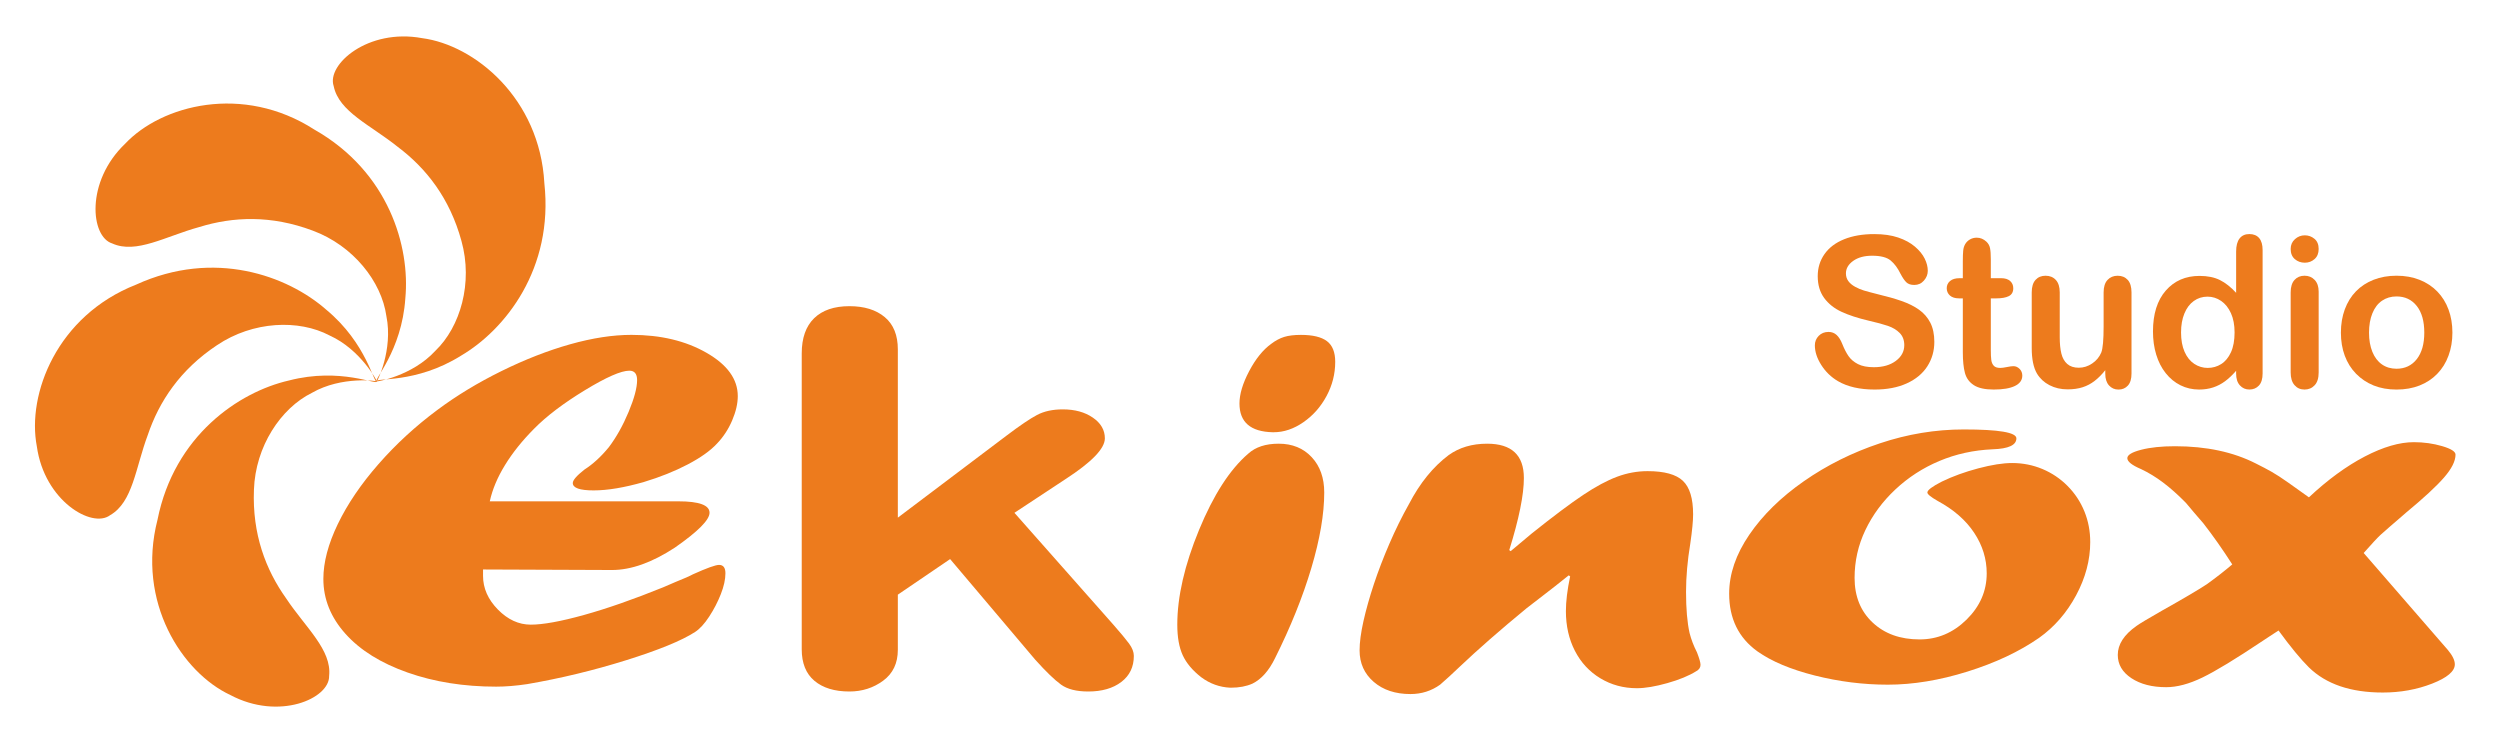 <?xml version="1.0" encoding="utf-8"?>
<!-- Generator: Adobe Illustrator 16.0.0, SVG Export Plug-In . SVG Version: 6.00 Build 0)  -->
<!DOCTYPE svg PUBLIC "-//W3C//DTD SVG 1.1//EN" "http://www.w3.org/Graphics/SVG/1.1/DTD/svg11.dtd">
<svg version="1.1" id="Calque_1" xmlns="http://www.w3.org/2000/svg" xmlns:xlink="http://www.w3.org/1999/xlink" x="0px" y="0px"
	 width="279.614px" height="83.126px" viewBox="0 0 279.614 83.126" enable-background="new 0 0 279.614 83.126"
	 xml:space="preserve">
<g>
	<g>
		<path fill="#ed7b1d" d="M68.45,63.753l-14.424-0.058v0.711c0,1.385,0.554,2.64,1.66,3.768c1.106,1.127,2.332,1.691,3.676,1.691
			c1.369,0,3.352-0.36,5.946-1.08c2.595-0.721,5.552-1.754,8.872-3.1l1.383-0.597c0.947-0.379,1.594-0.663,1.936-0.853
			c1.555-0.701,2.529-1.053,2.924-1.053c0.475,0,0.712,0.313,0.712,0.939c0,0.682-0.172,1.459-0.514,2.33
			c-0.343,0.873-0.777,1.711-1.304,2.516c-0.527,0.807-1.055,1.379-1.581,1.721c-1.501,0.967-4.07,2.018-7.706,3.155
			c-3.635,1.138-7.323,2.028-11.064,2.673c-1.264,0.189-2.424,0.283-3.477,0.283c-3.609,0-6.909-0.525-9.898-1.577
			c-2.99-1.052-5.309-2.497-6.955-4.335s-2.47-3.885-2.47-6.141c0-1.857,0.54-3.904,1.62-6.141s2.595-4.468,4.545-6.695
			c1.949-2.227,4.148-4.25,6.599-6.069c2.134-1.592,4.518-3.037,7.152-4.335c2.634-1.298,5.196-2.298,7.686-3
			c2.489-0.701,4.774-1.052,6.856-1.052c3.266,0,6.064,0.668,8.396,2.004c2.332,1.336,3.497,2.952,3.497,4.847
			c0,0.835-0.211,1.744-0.632,2.729c-0.422,0.985-0.988,1.848-1.699,2.587c-0.738,0.796-1.832,1.573-3.279,2.331
			c-1.449,0.758-3.083,1.412-4.9,1.961c-2.188,0.626-4.057,0.938-5.611,0.938s-2.332-0.274-2.332-0.824
			c0-0.321,0.436-0.824,1.305-1.507c0.948-0.605,1.857-1.439,2.727-2.502c0.843-1.117,1.58-2.435,2.213-3.951
			c0.632-1.516,0.948-2.701,0.948-3.554c0-0.701-0.29-1.052-0.87-1.052c-0.922,0-2.582,0.73-4.979,2.189
			c-2.396,1.459-4.294,2.899-5.689,4.32c-1.318,1.327-2.398,2.678-3.24,4.051c-0.844,1.375-1.41,2.726-1.699,4.052h21.101
			c2.317,0,3.478,0.427,3.478,1.279c0,0.796-1.291,2.095-3.873,3.895C72.928,62.919,70.583,63.753,68.45,63.753z"/>
		<path fill="#ed7b1d" d="M115.79,73.789l-9.523-11.258l-5.848,3.979v6.17c0,1.497-0.548,2.648-1.641,3.453
			c-1.094,0.806-2.352,1.209-3.773,1.209c-1.66,0-2.964-0.398-3.912-1.194s-1.423-1.971-1.423-3.524V39.532
			c0-1.724,0.461-3.037,1.384-3.937c0.922-0.9,2.238-1.351,3.951-1.351c1.66,0,2.977,0.408,3.951,1.223s1.463,2.018,1.463,3.61
			v18.819l12.131-9.154c1.502-1.137,2.647-1.914,3.438-2.33c0.791-0.418,1.752-0.626,2.885-0.626c1.344,0,2.463,0.308,3.359,0.924
			c0.895,0.616,1.343,1.389,1.343,2.317c0,1.137-1.462,2.653-4.386,4.549l-5.73,3.78l11.064,12.509
			c0.816,0.929,1.402,1.635,1.759,2.117c0.355,0.484,0.533,0.943,0.533,1.379c0,1.232-0.468,2.203-1.403,2.914
			c-0.935,0.711-2.166,1.066-3.693,1.066c-1.318,0-2.332-0.256-3.043-0.768S117,75.134,115.79,73.789z"/>
		<path fill="#ed7b1d" d="M137.594,76.916c-1.184-0.057-2.264-0.444-3.236-1.165c-0.974-0.758-1.664-1.578-2.072-2.459
			c-0.407-0.882-0.611-2.023-0.611-3.426c0-3.127,0.811-6.657,2.43-10.59c1.621-3.933,3.457-6.78,5.513-8.543
			c0.815-0.738,1.948-1.108,3.397-1.108c1.527,0,2.758,0.503,3.693,1.507c0.935,1.004,1.402,2.321,1.402,3.951
			c0,2.406-0.482,5.225-1.445,8.456s-2.316,6.591-4.059,10.077c-0.684,1.404-1.526,2.352-2.525,2.845
			c-0.685,0.304-1.487,0.455-2.408,0.455H137.594z M142.344,48.345c-2.477-0.058-3.715-1.128-3.715-3.212
			c0-1.043,0.361-2.251,1.086-3.625s1.548-2.393,2.471-3.056c0.474-0.36,0.954-0.616,1.441-0.768
			c0.488-0.151,1.113-0.228,1.877-0.228c1.317,0,2.285,0.232,2.904,0.697s0.93,1.236,0.93,2.317c0,1.346-0.323,2.62-0.969,3.823
			c-0.646,1.205-1.508,2.18-2.588,2.929s-2.188,1.123-3.319,1.123H142.344z"/>
		<path fill="#ed7b1d" d="M168.963,61.642l2.381-1.995c2.408-1.92,4.316-3.35,5.725-4.289c1.408-0.94,2.672-1.619,3.791-2.037
			c1.117-0.417,2.256-0.626,3.414-0.626c1.869,0,3.186,0.36,3.947,1.08c0.764,0.721,1.146,1.972,1.146,3.753
			c0,0.738-0.105,1.828-0.316,3.27c-0.316,1.914-0.475,3.715-0.475,5.4c0,1.896,0.133,3.431,0.396,4.605
			c0.184,0.721,0.459,1.441,0.828,2.16c0.264,0.684,0.396,1.147,0.396,1.394c0,0.304-0.158,0.54-0.475,0.711
			c-0.816,0.512-1.896,0.957-3.24,1.336s-2.477,0.569-3.398,0.569c-1.502,0-2.865-0.37-4.09-1.109s-2.174-1.763-2.846-3.07
			s-1.008-2.786-1.008-4.435c0-1.099,0.158-2.397,0.475-3.896l-0.158-0.113c-1.133,0.91-2.049,1.631-2.746,2.16
			c-0.697,0.531-1.35,1.033-1.955,1.508c-2.951,2.426-5.453,4.615-7.508,6.566c-0.791,0.758-1.516,1.422-2.174,1.99
			c-0.975,0.701-2.082,1.052-3.32,1.052c-1.686,0-3.057-0.455-4.109-1.364c-1.053-0.91-1.58-2.085-1.58-3.525
			c0-0.891,0.145-1.98,0.434-3.27c0.291-1.289,0.68-2.668,1.166-4.137c0.488-1.468,1.068-2.979,1.74-4.533
			c0.67-1.555,1.402-3.033,2.191-4.436c1.213-2.331,2.688-4.15,4.428-5.458c1.186-0.853,2.621-1.279,4.307-1.279
			c2.74,0,4.109,1.279,4.109,3.838c0,1.876-0.545,4.565-1.635,8.065L168.963,61.642z"/>
		<path fill="#ed7b1d" d="M219.635,48.032c3.926,0,5.889,0.332,5.889,0.996c0,0.758-0.883,1.165-2.648,1.223
			c-2.133,0.094-4.123,0.53-5.967,1.307c-1.844,0.777-3.484,1.839-4.92,3.185s-2.555,2.862-3.357,4.548
			c-0.805,1.688-1.205,3.469-1.205,5.346c0,2.065,0.672,3.729,2.016,4.988c1.342,1.261,3.094,1.891,5.254,1.891
			c2.002,0,3.754-0.739,5.256-2.217c1.502-1.479,2.252-3.203,2.252-5.174c0-1.611-0.467-3.123-1.402-4.535s-2.299-2.602-4.09-3.567
			c-0.764-0.437-1.146-0.749-1.146-0.938c0-0.266,0.541-0.672,1.621-1.223c1.211-0.587,2.568-1.08,4.07-1.479
			c1.502-0.397,2.766-0.596,3.793-0.596c1.186,0,2.313,0.223,3.379,0.668s2.008,1.08,2.826,1.904
			c0.814,0.824,1.441,1.771,1.877,2.843c0.434,1.071,0.65,2.213,0.65,3.425c0,2.01-0.527,3.995-1.58,5.957
			c-1.055,1.961-2.438,3.549-4.148,4.762c-2.213,1.535-4.881,2.791-8.002,3.766c-3.123,0.977-6.092,1.465-8.912,1.465
			c-2.738,0-5.459-0.342-8.158-1.023c-2.701-0.683-4.842-1.582-6.422-2.701c-2.107-1.516-3.162-3.667-3.162-6.453
			c0-2.198,0.752-4.396,2.254-6.596c1.5-2.197,3.535-4.193,6.104-5.984s5.4-3.202,8.496-4.235
			C213.346,48.549,216.475,48.032,219.635,48.032z"/>
		<path fill="#ed7b1d" d="M254.844,70.519l-0.436,0.284c-0.131,0.076-0.328,0.204-0.592,0.385c-0.264,0.18-0.514,0.346-0.75,0.496
			c-3.004,2.01-5.25,3.375-6.738,4.094c-1.488,0.721-2.838,1.081-4.051,1.081c-1.58,0-2.877-0.337-3.893-1.009
			c-1.014-0.673-1.52-1.54-1.52-2.602c0-1.176,0.697-2.256,2.094-3.241c0.369-0.265,1.316-0.833,2.846-1.706
			c2.396-1.345,4.068-2.33,5.018-2.956c1.027-0.739,1.977-1.478,2.846-2.218c-1.082-1.686-2.16-3.221-3.24-4.605
			c-0.711-0.814-1.357-1.572-1.938-2.273c-0.895-0.91-1.744-1.668-2.549-2.274c-0.803-0.606-1.627-1.108-2.469-1.507
			c-1.027-0.436-1.541-0.844-1.541-1.223c0-0.359,0.514-0.672,1.541-0.938s2.291-0.398,3.793-0.398c3.504,0,6.52,0.645,9.049,1.934
			c0.686,0.341,1.277,0.653,1.779,0.938c0.5,0.285,1.119,0.688,1.855,1.209c0.738,0.521,1.502,1.065,2.293,1.634
			c2.107-1.971,4.188-3.491,6.244-4.563c2.055-1.07,3.885-1.606,5.492-1.606c1.105,0,2.16,0.147,3.16,0.441
			c1.002,0.293,1.502,0.611,1.502,0.951c0,0.721-0.428,1.574-1.283,2.559c-0.857,0.986-2.26,2.285-4.209,3.896
			c-1.607,1.384-2.576,2.228-2.904,2.53c-0.33,0.303-0.955,0.977-1.877,2.018l9.404,10.832c0.527,0.625,0.791,1.165,0.791,1.62
			c0,0.777-0.85,1.497-2.549,2.161c-1.699,0.662-3.537,0.994-5.514,0.994c-3.582,0-6.336-0.938-8.258-2.814
			C257.32,73.731,256.188,72.358,254.844,70.519z"/>
	</g>
	<g>
		<path fill="#ed7b1d" d="M216.346,38.236c0,1.017-0.264,1.931-0.787,2.741c-0.523,0.811-1.289,1.445-2.299,1.904
			c-1.01,0.459-2.207,0.688-3.59,0.688c-1.66,0-3.029-0.313-4.107-0.94c-0.764-0.451-1.385-1.053-1.863-1.807
			c-0.479-0.753-0.717-1.485-0.717-2.196c0-0.413,0.143-0.767,0.43-1.061s0.652-0.441,1.096-0.441c0.359,0,0.664,0.115,0.912,0.344
			c0.248,0.229,0.461,0.57,0.637,1.021c0.213,0.535,0.445,0.983,0.693,1.342c0.248,0.36,0.598,0.656,1.049,0.889
			s1.045,0.35,1.779,0.35c1.008,0,1.828-0.235,2.459-0.705s0.947-1.057,0.947-1.761c0-0.558-0.17-1.011-0.51-1.359
			c-0.342-0.348-0.781-0.613-1.32-0.797s-1.26-0.378-2.162-0.585c-1.207-0.283-2.219-0.614-3.033-0.992s-1.461-0.895-1.939-1.548
			c-0.477-0.654-0.717-1.466-0.717-2.438c0-0.925,0.254-1.747,0.758-2.466s1.234-1.271,2.191-1.658
			c0.955-0.386,2.08-0.579,3.371-0.579c1.033,0,1.926,0.128,2.678,0.384c0.754,0.256,1.379,0.596,1.877,1.021
			c0.496,0.424,0.859,0.87,1.088,1.336c0.23,0.467,0.346,0.922,0.346,1.365c0,0.405-0.145,0.77-0.432,1.095
			c-0.285,0.325-0.643,0.487-1.072,0.487c-0.389,0-0.686-0.097-0.889-0.292c-0.203-0.195-0.422-0.514-0.658-0.958
			c-0.307-0.635-0.674-1.13-1.102-1.485s-1.117-0.534-2.064-0.534c-0.881,0-1.59,0.193-2.129,0.58s-0.809,0.851-0.809,1.394
			c0,0.336,0.092,0.627,0.275,0.872s0.436,0.455,0.758,0.631c0.32,0.176,0.646,0.313,0.975,0.413
			c0.328,0.099,0.871,0.245,1.629,0.436c0.947,0.222,1.807,0.467,2.574,0.734c0.77,0.268,1.424,0.592,1.963,0.975
			c0.539,0.383,0.959,0.866,1.262,1.451C216.193,36.671,216.346,37.388,216.346,38.236z"/>
		<path fill="#ed7b1d" d="M219.189,31.114h0.344v-1.881c0-0.504,0.014-0.9,0.041-1.187c0.025-0.287,0.102-0.533,0.223-0.74
			c0.123-0.214,0.299-0.388,0.527-0.522c0.23-0.134,0.486-0.201,0.77-0.201c0.396,0,0.756,0.149,1.078,0.447
			c0.213,0.199,0.35,0.442,0.406,0.729c0.059,0.287,0.086,0.694,0.086,1.222v2.133h1.148c0.443,0,0.781,0.105,1.014,0.315
			c0.234,0.21,0.35,0.48,0.35,0.809c0,0.42-0.166,0.715-0.498,0.883c-0.332,0.168-0.809,0.252-1.428,0.252h-0.586v5.758
			c0,0.489,0.018,0.866,0.053,1.129c0.033,0.264,0.125,0.478,0.275,0.643c0.148,0.165,0.391,0.247,0.729,0.247
			c0.184,0,0.432-0.033,0.744-0.098c0.314-0.065,0.559-0.098,0.734-0.098c0.252,0,0.48,0.102,0.684,0.304
			c0.201,0.203,0.303,0.453,0.303,0.751c0,0.504-0.275,0.891-0.826,1.158c-0.549,0.268-1.342,0.401-2.373,0.401
			c-0.979,0-1.721-0.165-2.225-0.493c-0.506-0.329-0.836-0.784-0.992-1.365c-0.158-0.581-0.236-1.357-0.236-2.329v-6.01h-0.412
			c-0.451,0-0.795-0.107-1.033-0.321c-0.236-0.214-0.355-0.486-0.355-0.814s0.125-0.598,0.373-0.809S218.715,31.114,219.189,31.114z
			"/>
		<path fill="#ed7b1d" d="M235.465,41.804v-0.401c-0.375,0.474-0.768,0.872-1.182,1.193c-0.412,0.321-0.863,0.56-1.354,0.717
			c-0.488,0.157-1.047,0.235-1.674,0.235c-0.758,0-1.436-0.157-2.037-0.471c-0.6-0.313-1.064-0.746-1.393-1.296
			c-0.391-0.666-0.586-1.621-0.586-2.868v-6.205c0-0.627,0.143-1.095,0.426-1.405c0.283-0.31,0.656-0.464,1.123-0.464
			c0.475,0,0.857,0.157,1.146,0.47c0.291,0.314,0.438,0.78,0.438,1.399v5.012c0,0.727,0.061,1.336,0.184,1.83
			c0.121,0.493,0.342,0.879,0.658,1.158c0.318,0.279,0.748,0.419,1.291,0.419c0.527,0,1.025-0.157,1.49-0.47
			c0.467-0.313,0.807-0.723,1.021-1.228c0.176-0.443,0.264-1.415,0.264-2.913v-3.808c0-0.619,0.145-1.085,0.436-1.399
			c0.291-0.313,0.67-0.47,1.137-0.47c0.465,0,0.84,0.155,1.123,0.464c0.283,0.31,0.424,0.778,0.424,1.405v9.073
			c0,0.596-0.135,1.044-0.406,1.342s-0.621,0.447-1.049,0.447c-0.43,0-0.783-0.155-1.063-0.464
			C235.604,42.796,235.465,42.362,235.465,41.804z"/>
		<path fill="#ed7b1d" d="M250.1,41.781v-0.31c-0.42,0.481-0.834,0.874-1.244,1.175c-0.408,0.302-0.852,0.532-1.33,0.688
			s-1,0.235-1.566,0.235c-0.748,0-1.443-0.159-2.082-0.476c-0.637-0.317-1.189-0.771-1.656-1.359s-0.82-1.281-1.061-2.076
			c-0.242-0.795-0.361-1.655-0.361-2.581c0-1.958,0.477-3.483,1.434-4.577c0.955-1.093,2.213-1.64,3.773-1.64
			c0.902,0,1.662,0.155,2.281,0.464c0.621,0.31,1.225,0.786,1.813,1.428v-4.623c0-0.642,0.129-1.127,0.385-1.457
			c0.256-0.329,0.621-0.493,1.096-0.493c0.473,0,0.838,0.151,1.096,0.453c0.256,0.302,0.383,0.748,0.383,1.336v13.81
			c0,0.596-0.137,1.044-0.412,1.342s-0.631,0.447-1.066,0.447c-0.43,0-0.783-0.155-1.061-0.464
			C250.24,42.796,250.1,42.354,250.1,41.781z M243.941,37.181c0,0.849,0.131,1.571,0.395,2.168c0.264,0.596,0.625,1.045,1.084,1.348
			s0.961,0.453,1.504,0.453c0.551,0,1.053-0.144,1.508-0.43s0.818-0.727,1.09-1.319c0.271-0.593,0.406-1.333,0.406-2.22
			c0-0.833-0.135-1.55-0.406-2.15s-0.639-1.059-1.102-1.376s-0.969-0.476-1.52-0.476c-0.574,0-1.086,0.163-1.537,0.487
			c-0.451,0.325-0.801,0.792-1.049,1.399C244.064,35.673,243.941,36.378,243.941,37.181z"/>
		<path fill="#ed7b1d" d="M257.785,29.382c-0.436,0-0.809-0.134-1.119-0.401c-0.309-0.268-0.465-0.646-0.465-1.136
			c0-0.443,0.158-0.809,0.477-1.095c0.316-0.287,0.686-0.43,1.107-0.43c0.404,0,0.764,0.13,1.078,0.39
			c0.313,0.26,0.469,0.638,0.469,1.135c0,0.482-0.152,0.858-0.457,1.13C258.568,29.246,258.205,29.382,257.785,29.382z
			 M259.332,32.616v9.05c0,0.627-0.148,1.101-0.447,1.422c-0.297,0.32-0.676,0.481-1.135,0.481s-0.832-0.165-1.117-0.493
			c-0.287-0.329-0.432-0.799-0.432-1.411v-8.958c0-0.619,0.145-1.085,0.432-1.399c0.285-0.313,0.658-0.47,1.117-0.47
			s0.838,0.157,1.135,0.47C259.184,31.623,259.332,32.058,259.332,32.616z"/>
		<path fill="#ed7b1d" d="M274.291,37.204c0,0.933-0.146,1.793-0.438,2.581c-0.289,0.788-0.711,1.465-1.262,2.03
			c-0.549,0.566-1.207,1-1.973,1.302c-0.764,0.302-1.625,0.453-2.58,0.453c-0.949,0-1.801-0.153-2.559-0.458
			c-0.756-0.307-1.412-0.744-1.967-1.314c-0.555-0.569-0.975-1.243-1.262-2.019c-0.287-0.776-0.43-1.635-0.43-2.575
			c0-0.948,0.145-1.816,0.436-2.604s0.707-1.46,1.25-2.019s1.201-0.988,1.973-1.291c0.773-0.302,1.625-0.453,2.559-0.453
			c0.947,0,1.809,0.153,2.58,0.459c0.773,0.306,1.434,0.742,1.984,1.308s0.971,1.239,1.256,2.019
			C274.146,35.403,274.291,36.264,274.291,37.204z M271.146,37.204c0-1.277-0.279-2.271-0.842-2.982
			c-0.563-0.711-1.318-1.067-2.266-1.067c-0.611,0-1.15,0.159-1.617,0.476s-0.826,0.786-1.078,1.405
			c-0.252,0.619-0.379,1.342-0.379,2.167c0,0.818,0.125,1.533,0.373,2.145s0.604,1.08,1.066,1.405
			c0.463,0.325,1.008,0.488,1.635,0.488c0.947,0,1.703-0.357,2.266-1.073C270.867,39.454,271.146,38.466,271.146,37.204z"/>
	</g>
	<path fill="#ed7b1d" d="M42.152,42.654c-0.266-0.442,4.34,0.304,9.402-2.867c4.961-2.912,10.377-9.744,9.33-19.294
		c-0.514-9.5-7.793-15.463-13.676-16.227c-6.051-1.122-10.705,2.958-9.887,5.362c0.58,2.876,4.141,4.36,7.188,6.815
		c3.156,2.373,5.797,5.718,7.105,10.514c1.301,4.667-0.119,9.595-2.922,12.28C46.066,42.094,42.054,42.708,42.152,42.654z"/>
	<path fill="#ed7b1d" d="M42.152,42.654c-0.512-0.042,2.789-3.338,3.184-9.302c0.543-5.724-1.822-14.114-10.178-18.86
		c-8.004-5.147-17.098-2.738-21.162,1.583c-4.451,4.25-3.871,10.412-1.443,11.154c2.672,1.215,5.963-0.802,9.734-1.835
		c3.773-1.167,8.031-1.349,12.684,0.398c4.543,1.679,7.707,5.714,8.244,9.559C43.99,39.153,42.138,42.764,42.152,42.654z"/>
	<path fill="#ed7b1d" d="M42.152,42.654c-0.334,0.39-1.07-4.217-5.676-8.027c-4.322-3.792-12.508-6.789-21.248-2.794
		C6.371,35.307,2.996,44.09,4.119,49.917c0.84,6.096,6.176,9.233,8.199,7.703c2.547-1.457,2.838-5.305,4.211-8.969
		c1.264-3.743,3.609-7.3,7.75-10.049c4.021-2.702,9.145-2.899,12.576-1.085C40.392,39.114,42.234,42.729,42.152,42.654z"/>
	<path fill="#ed7b1d" d="M42.152,42.654c0.121,0.5-4.047-1.6-9.828-0.099c-5.607,1.281-12.83,6.164-14.709,15.586
		c-2.369,9.216,2.775,17.093,8.152,19.596c5.434,2.889,11.102,0.401,11.045-2.137c0.313-2.918-2.637-5.406-4.803-8.664
		c-2.293-3.217-3.805-7.199-3.607-12.166c0.166-4.842,3.004-9.112,6.484-10.832C38.253,42.007,42.261,42.631,42.152,42.654z"/>
</g>
</svg>
